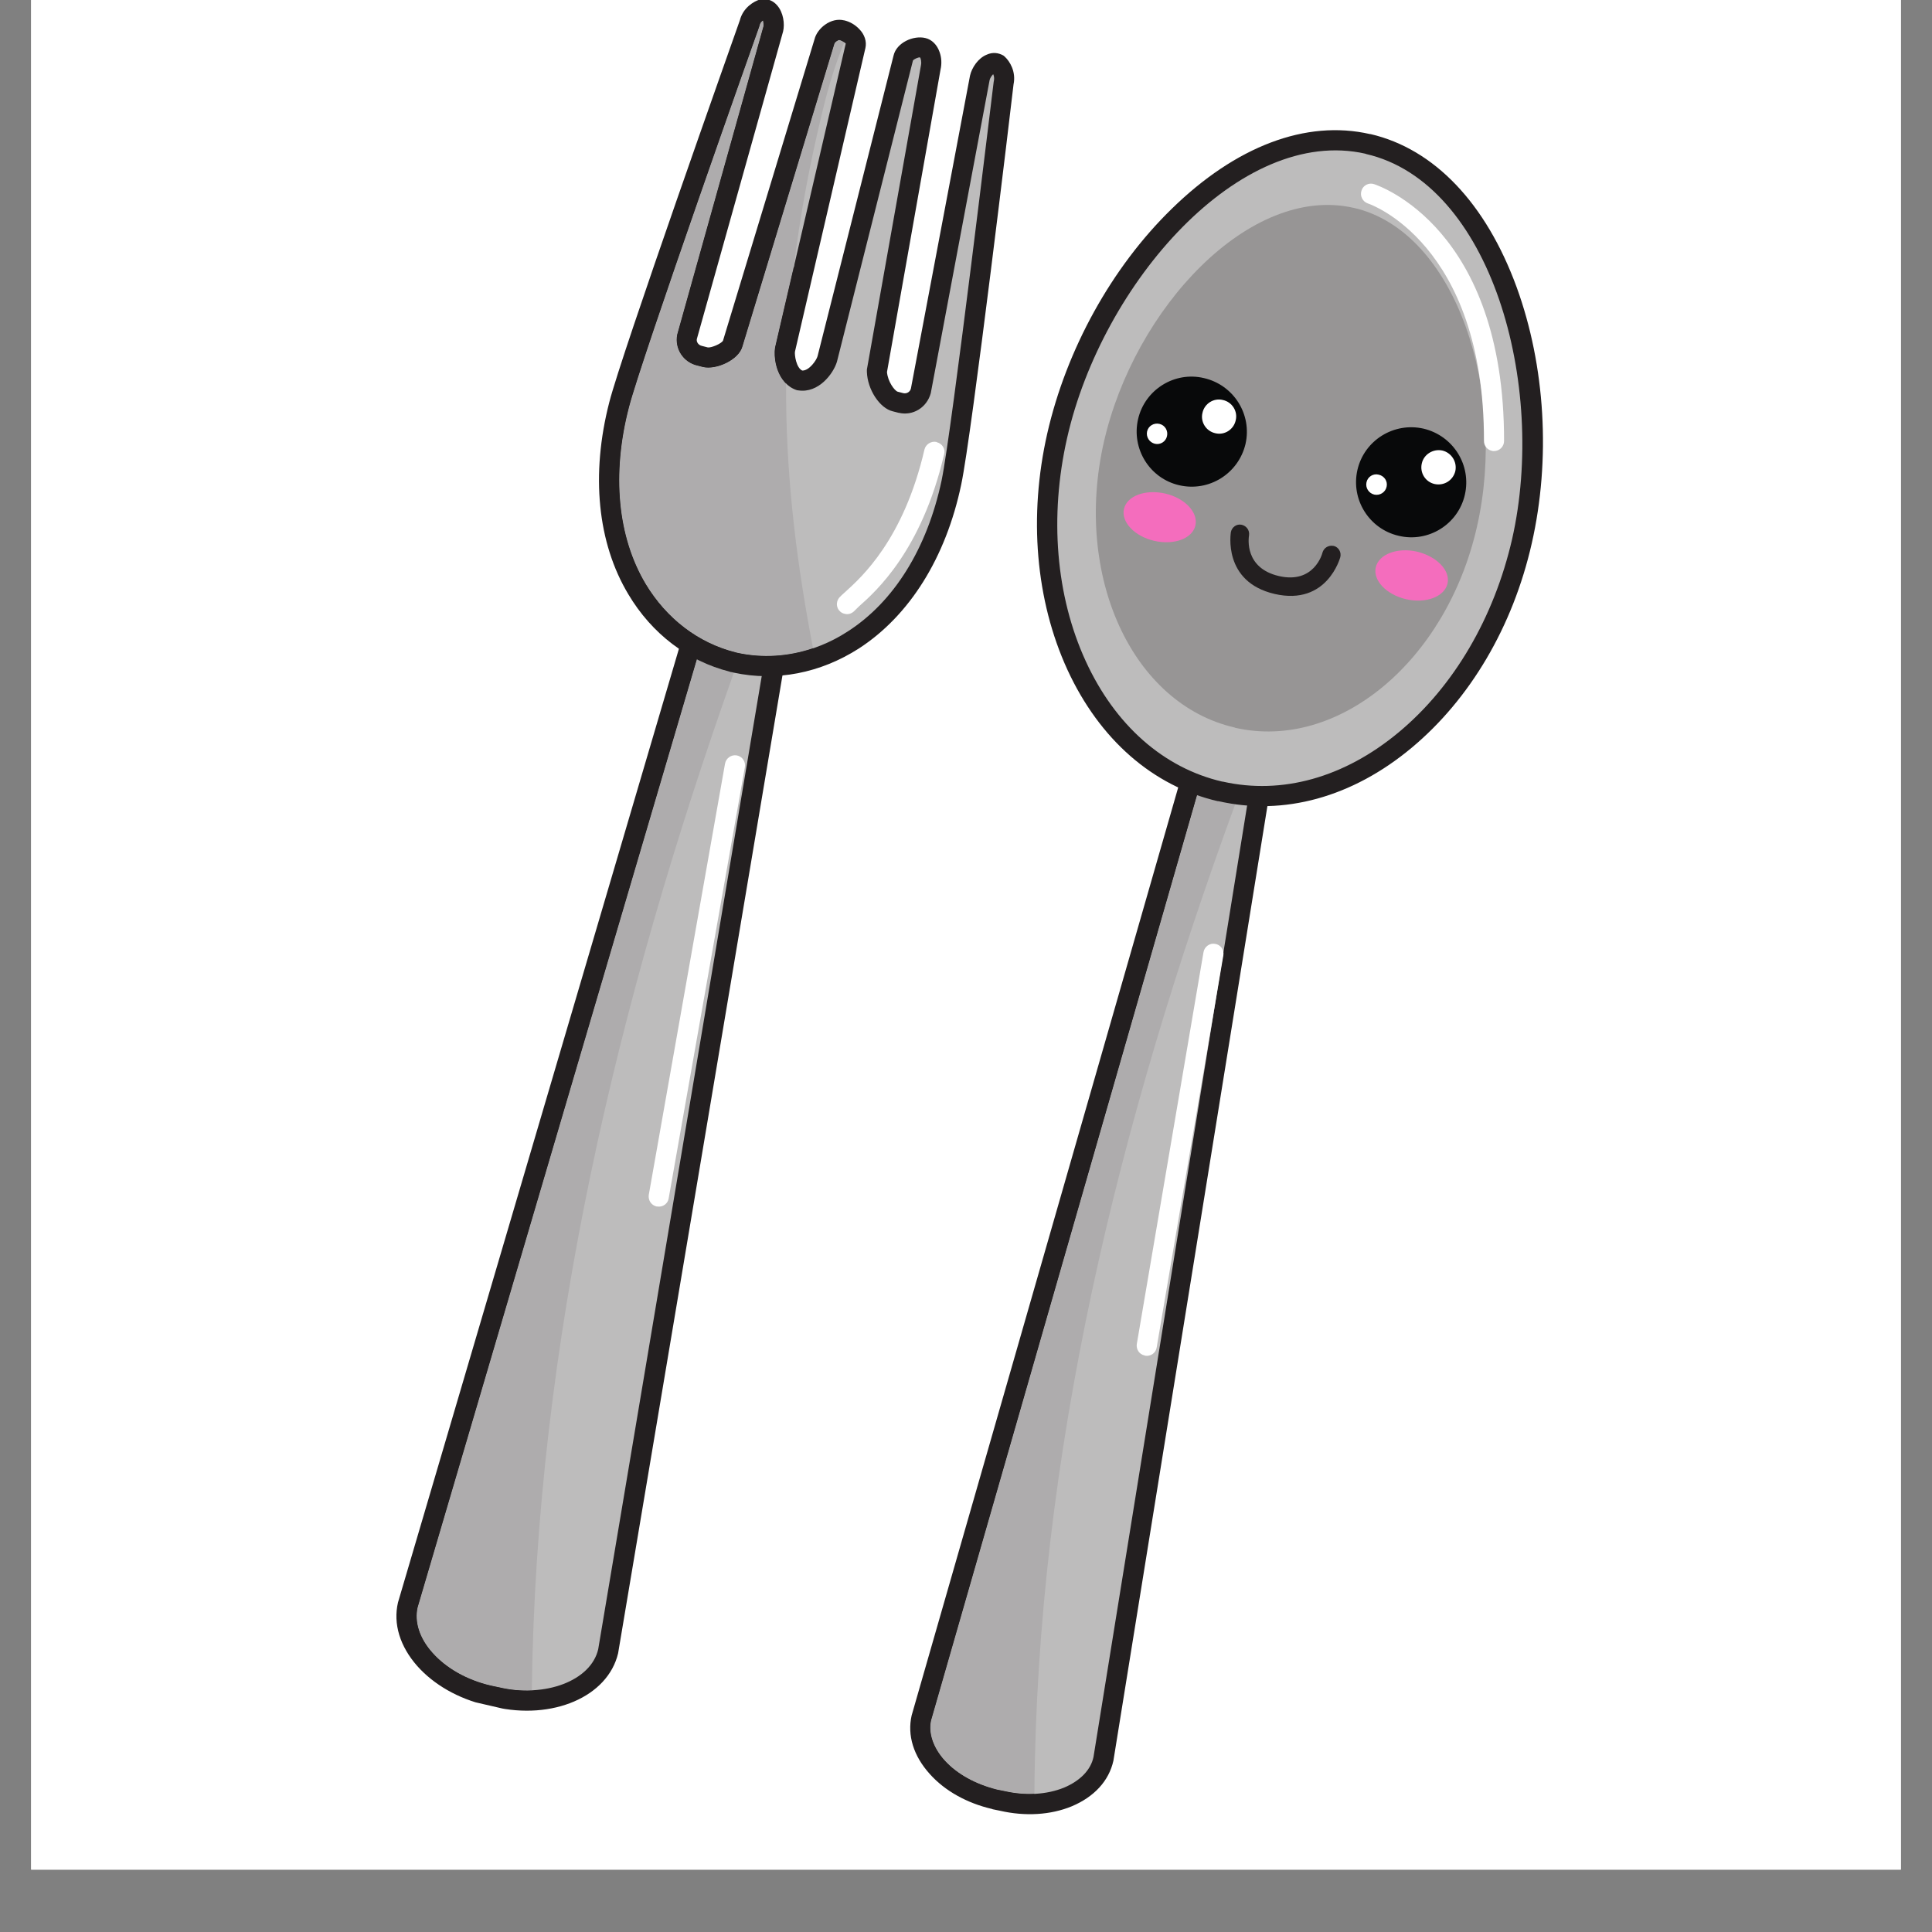 <svg xmlns="http://www.w3.org/2000/svg" xmlns:xlink="http://www.w3.org/1999/xlink" width="40" zoomAndPan="magnify" viewBox="0 0 30 30" height="40" preserveAspectRatio="xMidYMid meet" version="1.0"><rect x="0" y="0" width="30" height="30" fill="#808080" stroke="none"/><defs><clipPath id="643300735c"><path d="M 0.484 0 L 29.516 0 L 29.516 29.031 L 0.484 29.031 Z M 0.484 0 " clip-rule="nonzero"/></clipPath><clipPath id="6bce12ddf1"><path d="M 14 11 L 20 11 L 20 29 L 14 29 Z M 14 11 " clip-rule="nonzero"/></clipPath><clipPath id="a79f891935"><path d="M 10.926 -0.312 L 25.07 2.957 L 19.023 29.121 L 4.879 25.855 Z M 10.926 -0.312 " clip-rule="nonzero"/></clipPath><clipPath id="dfde7a0684"><path d="M 10.926 -0.312 L 25.07 2.957 L 19.023 29.121 L 4.879 25.855 Z M 10.926 -0.312 " clip-rule="nonzero"/></clipPath><clipPath id="0075579d73"><path d="M 10.926 -0.312 L 25.07 2.957 L 19.023 29.121 L 4.879 25.855 Z M 10.926 -0.312 " clip-rule="nonzero"/></clipPath><clipPath id="efcf6682ac"><path d="M 14 12 L 20 12 L 20 28 L 14 28 Z M 14 12 " clip-rule="nonzero"/></clipPath><clipPath id="722a9f3036"><path d="M 10.926 -0.312 L 25.07 2.957 L 19.023 29.121 L 4.879 25.855 Z M 10.926 -0.312 " clip-rule="nonzero"/></clipPath><clipPath id="f56b0933a1"><path d="M 10.926 -0.312 L 25.07 2.957 L 19.023 29.121 L 4.879 25.855 Z M 10.926 -0.312 " clip-rule="nonzero"/></clipPath><clipPath id="77db079951"><path d="M 10.926 -0.312 L 25.07 2.957 L 19.023 29.121 L 4.879 25.855 Z M 10.926 -0.312 " clip-rule="nonzero"/></clipPath><clipPath id="66aed9d467"><path d="M 14 12 L 19 12 L 19 29 L 14 29 Z M 14 12 " clip-rule="nonzero"/></clipPath><clipPath id="656ab919b5"><path d="M 10.926 -0.312 L 25.07 2.957 L 19.023 29.121 L 4.879 25.855 Z M 10.926 -0.312 " clip-rule="nonzero"/></clipPath><clipPath id="23e3b5894e"><path d="M 10.926 -0.312 L 25.07 2.957 L 19.023 29.121 L 4.879 25.855 Z M 10.926 -0.312 " clip-rule="nonzero"/></clipPath><clipPath id="6046c35b93"><path d="M 10.926 -0.312 L 25.07 2.957 L 19.023 29.121 L 4.879 25.855 Z M 10.926 -0.312 " clip-rule="nonzero"/></clipPath><clipPath id="9c462d3d81"><path d="M 17 14 L 19 14 L 19 22 L 17 22 Z M 17 14 " clip-rule="nonzero"/></clipPath><clipPath id="aa77809222"><path d="M 10.926 -0.312 L 25.07 2.957 L 19.023 29.121 L 4.879 25.855 Z M 10.926 -0.312 " clip-rule="nonzero"/></clipPath><clipPath id="cc6f6bad25"><path d="M 10.926 -0.312 L 25.07 2.957 L 19.023 29.121 L 4.879 25.855 Z M 10.926 -0.312 " clip-rule="nonzero"/></clipPath><clipPath id="88e4b1a4ac"><path d="M 10.926 -0.312 L 25.07 2.957 L 19.023 29.121 L 4.879 25.855 Z M 10.926 -0.312 " clip-rule="nonzero"/></clipPath><clipPath id="7e7986e57b"><path d="M 16 2 L 24 2 L 24 13 L 16 13 Z M 16 2 " clip-rule="nonzero"/></clipPath><clipPath id="fc1a38f15d"><path d="M 10.926 -0.312 L 25.07 2.957 L 19.023 29.121 L 4.879 25.855 Z M 10.926 -0.312 " clip-rule="nonzero"/></clipPath><clipPath id="2b53d1e0bf"><path d="M 10.926 -0.312 L 25.07 2.957 L 19.023 29.121 L 4.879 25.855 Z M 10.926 -0.312 " clip-rule="nonzero"/></clipPath><clipPath id="73b842d391"><path d="M 10.926 -0.312 L 25.07 2.957 L 19.023 29.121 L 4.879 25.855 Z M 10.926 -0.312 " clip-rule="nonzero"/></clipPath><clipPath id="ec9665375c"><path d="M 17 3 L 24 3 L 24 12 L 17 12 Z M 17 3 " clip-rule="nonzero"/></clipPath><clipPath id="0d28436a57"><path d="M 10.926 -0.312 L 25.07 2.957 L 19.023 29.121 L 4.879 25.855 Z M 10.926 -0.312 " clip-rule="nonzero"/></clipPath><clipPath id="211939e643"><path d="M 10.926 -0.312 L 25.07 2.957 L 19.023 29.121 L 4.879 25.855 Z M 10.926 -0.312 " clip-rule="nonzero"/></clipPath><clipPath id="748b5160bb"><path d="M 10.926 -0.312 L 25.07 2.957 L 19.023 29.121 L 4.879 25.855 Z M 10.926 -0.312 " clip-rule="nonzero"/></clipPath><clipPath id="48b318160c"><path d="M 21 2 L 24 2 L 24 8 L 21 8 Z M 21 2 " clip-rule="nonzero"/></clipPath><clipPath id="142c74ae7e"><path d="M 10.926 -0.312 L 25.07 2.957 L 19.023 29.121 L 4.879 25.855 Z M 10.926 -0.312 " clip-rule="nonzero"/></clipPath><clipPath id="9bc16ef655"><path d="M 10.926 -0.312 L 25.07 2.957 L 19.023 29.121 L 4.879 25.855 Z M 10.926 -0.312 " clip-rule="nonzero"/></clipPath><clipPath id="97f6b8ae74"><path d="M 10.926 -0.312 L 25.07 2.957 L 19.023 29.121 L 4.879 25.855 Z M 10.926 -0.312 " clip-rule="nonzero"/></clipPath><clipPath id="5071c1effb"><path d="M 6 8 L 13 8 L 13 27 L 6 27 Z M 6 8 " clip-rule="nonzero"/></clipPath><clipPath id="99e1fd1c55"><path d="M 10.926 -0.312 L 25.07 2.957 L 19.023 29.121 L 4.879 25.855 Z M 10.926 -0.312 " clip-rule="nonzero"/></clipPath><clipPath id="ad1ffb0924"><path d="M 10.926 -0.312 L 25.07 2.957 L 19.023 29.121 L 4.879 25.855 Z M 10.926 -0.312 " clip-rule="nonzero"/></clipPath><clipPath id="b65efa43ee"><path d="M 10.926 -0.312 L 25.07 2.957 L 19.023 29.121 L 4.879 25.855 Z M 10.926 -0.312 " clip-rule="nonzero"/></clipPath><clipPath id="983137fc7d"><path d="M 6 10 L 12 10 L 12 27 L 6 27 Z M 6 10 " clip-rule="nonzero"/></clipPath><clipPath id="d5dd8c7b63"><path d="M 10.926 -0.312 L 25.07 2.957 L 19.023 29.121 L 4.879 25.855 Z M 10.926 -0.312 " clip-rule="nonzero"/></clipPath><clipPath id="77462f3c48"><path d="M 10.926 -0.312 L 25.07 2.957 L 19.023 29.121 L 4.879 25.855 Z M 10.926 -0.312 " clip-rule="nonzero"/></clipPath><clipPath id="ec22427987"><path d="M 10.926 -0.312 L 25.07 2.957 L 19.023 29.121 L 4.879 25.855 Z M 10.926 -0.312 " clip-rule="nonzero"/></clipPath><clipPath id="376826ec7b"><path d="M 6 10 L 11 10 L 11 27 L 6 27 Z M 6 10 " clip-rule="nonzero"/></clipPath><clipPath id="37b127aff8"><path d="M 10.926 -0.312 L 25.07 2.957 L 19.023 29.121 L 4.879 25.855 Z M 10.926 -0.312 " clip-rule="nonzero"/></clipPath><clipPath id="624bf75bb7"><path d="M 10.926 -0.312 L 25.07 2.957 L 19.023 29.121 L 4.879 25.855 Z M 10.926 -0.312 " clip-rule="nonzero"/></clipPath><clipPath id="81df86bbf5"><path d="M 10.926 -0.312 L 25.07 2.957 L 19.023 29.121 L 4.879 25.855 Z M 10.926 -0.312 " clip-rule="nonzero"/></clipPath><clipPath id="cec4c17784"><path d="M 9 0 L 16 0 L 16 11 L 9 11 Z M 9 0 " clip-rule="nonzero"/></clipPath><clipPath id="0625c6eced"><path d="M 10.926 -0.312 L 25.07 2.957 L 19.023 29.121 L 4.879 25.855 Z M 10.926 -0.312 " clip-rule="nonzero"/></clipPath><clipPath id="fd692c1471"><path d="M 10.926 -0.312 L 25.07 2.957 L 19.023 29.121 L 4.879 25.855 Z M 10.926 -0.312 " clip-rule="nonzero"/></clipPath><clipPath id="d724448f0c"><path d="M 10.926 -0.312 L 25.07 2.957 L 19.023 29.121 L 4.879 25.855 Z M 10.926 -0.312 " clip-rule="nonzero"/></clipPath><clipPath id="237298f82f"><path d="M 9 0 L 14 0 L 14 11 L 9 11 Z M 9 0 " clip-rule="nonzero"/></clipPath><clipPath id="dfd53fa920"><path d="M 10.926 -0.312 L 25.07 2.957 L 19.023 29.121 L 4.879 25.855 Z M 10.926 -0.312 " clip-rule="nonzero"/></clipPath><clipPath id="b04c7f885c"><path d="M 10.926 -0.312 L 25.07 2.957 L 19.023 29.121 L 4.879 25.855 Z M 10.926 -0.312 " clip-rule="nonzero"/></clipPath><clipPath id="7a3c4362f0"><path d="M 10.926 -0.312 L 25.07 2.957 L 19.023 29.121 L 4.879 25.855 Z M 10.926 -0.312 " clip-rule="nonzero"/></clipPath><clipPath id="4375833b49"><path d="M 12 6 L 15 6 L 15 10 L 12 10 Z M 12 6 " clip-rule="nonzero"/></clipPath><clipPath id="7fe9fdf495"><path d="M 10.926 -0.312 L 25.07 2.957 L 19.023 29.121 L 4.879 25.855 Z M 10.926 -0.312 " clip-rule="nonzero"/></clipPath><clipPath id="29a8e9fa74"><path d="M 10.926 -0.312 L 25.07 2.957 L 19.023 29.121 L 4.879 25.855 Z M 10.926 -0.312 " clip-rule="nonzero"/></clipPath><clipPath id="1e3a87b86e"><path d="M 10.926 -0.312 L 25.07 2.957 L 19.023 29.121 L 4.879 25.855 Z M 10.926 -0.312 " clip-rule="nonzero"/></clipPath><clipPath id="2584ca53ad"><path d="M 10 11 L 12 11 L 12 19 L 10 19 Z M 10 11 " clip-rule="nonzero"/></clipPath><clipPath id="50f13d1a63"><path d="M 10.926 -0.312 L 25.07 2.957 L 19.023 29.121 L 4.879 25.855 Z M 10.926 -0.312 " clip-rule="nonzero"/></clipPath><clipPath id="f22e0c2ec7"><path d="M 10.926 -0.312 L 25.07 2.957 L 19.023 29.121 L 4.879 25.855 Z M 10.926 -0.312 " clip-rule="nonzero"/></clipPath><clipPath id="51b0a97c03"><path d="M 10.926 -0.312 L 25.07 2.957 L 19.023 29.121 L 4.879 25.855 Z M 10.926 -0.312 " clip-rule="nonzero"/></clipPath><clipPath id="18fe1d6cbb"><path d="M 17 5 L 20 5 L 20 8 L 17 8 Z M 17 5 " clip-rule="nonzero"/></clipPath><clipPath id="d8392ea135"><path d="M 10.926 -0.312 L 25.07 2.957 L 19.023 29.121 L 4.879 25.855 Z M 10.926 -0.312 " clip-rule="nonzero"/></clipPath><clipPath id="7315973ddf"><path d="M 10.926 -0.312 L 25.07 2.957 L 19.023 29.121 L 4.879 25.855 Z M 10.926 -0.312 " clip-rule="nonzero"/></clipPath><clipPath id="b439633177"><path d="M 10.926 -0.312 L 25.07 2.957 L 19.023 29.121 L 4.879 25.855 Z M 10.926 -0.312 " clip-rule="nonzero"/></clipPath><clipPath id="2ff8644010"><path d="M 18 6 L 20 6 L 20 7 L 18 7 Z M 18 6 " clip-rule="nonzero"/></clipPath><clipPath id="57391ac8a5"><path d="M 10.926 -0.312 L 25.07 2.957 L 19.023 29.121 L 4.879 25.855 Z M 10.926 -0.312 " clip-rule="nonzero"/></clipPath><clipPath id="f72bd6f0d3"><path d="M 10.926 -0.312 L 25.07 2.957 L 19.023 29.121 L 4.879 25.855 Z M 10.926 -0.312 " clip-rule="nonzero"/></clipPath><clipPath id="cbeebfa01b"><path d="M 10.926 -0.312 L 25.07 2.957 L 19.023 29.121 L 4.879 25.855 Z M 10.926 -0.312 " clip-rule="nonzero"/></clipPath><clipPath id="1dd448c985"><path d="M 17 6 L 19 6 L 19 7 L 17 7 Z M 17 6 " clip-rule="nonzero"/></clipPath><clipPath id="be3c59b433"><path d="M 10.926 -0.312 L 25.07 2.957 L 19.023 29.121 L 4.879 25.855 Z M 10.926 -0.312 " clip-rule="nonzero"/></clipPath><clipPath id="0454d888a5"><path d="M 10.926 -0.312 L 25.07 2.957 L 19.023 29.121 L 4.879 25.855 Z M 10.926 -0.312 " clip-rule="nonzero"/></clipPath><clipPath id="92b29f146e"><path d="M 10.926 -0.312 L 25.07 2.957 L 19.023 29.121 L 4.879 25.855 Z M 10.926 -0.312 " clip-rule="nonzero"/></clipPath><clipPath id="a84ef433db"><path d="M 21 6 L 23 6 L 23 9 L 21 9 Z M 21 6 " clip-rule="nonzero"/></clipPath><clipPath id="514dffebdd"><path d="M 10.926 -0.312 L 25.07 2.957 L 19.023 29.121 L 4.879 25.855 Z M 10.926 -0.312 " clip-rule="nonzero"/></clipPath><clipPath id="8086eada2f"><path d="M 10.926 -0.312 L 25.07 2.957 L 19.023 29.121 L 4.879 25.855 Z M 10.926 -0.312 " clip-rule="nonzero"/></clipPath><clipPath id="8310570a35"><path d="M 10.926 -0.312 L 25.07 2.957 L 19.023 29.121 L 4.879 25.855 Z M 10.926 -0.312 " clip-rule="nonzero"/></clipPath><clipPath id="782a4d4304"><path d="M 22 6 L 23 6 L 23 8 L 22 8 Z M 22 6 " clip-rule="nonzero"/></clipPath><clipPath id="9ba3e3f66b"><path d="M 10.926 -0.312 L 25.07 2.957 L 19.023 29.121 L 4.879 25.855 Z M 10.926 -0.312 " clip-rule="nonzero"/></clipPath><clipPath id="8e67a1fe75"><path d="M 10.926 -0.312 L 25.07 2.957 L 19.023 29.121 L 4.879 25.855 Z M 10.926 -0.312 " clip-rule="nonzero"/></clipPath><clipPath id="8c9758b9f9"><path d="M 10.926 -0.312 L 25.07 2.957 L 19.023 29.121 L 4.879 25.855 Z M 10.926 -0.312 " clip-rule="nonzero"/></clipPath><clipPath id="d26364f349"><path d="M 21 7 L 22 7 L 22 8 L 21 8 Z M 21 7 " clip-rule="nonzero"/></clipPath><clipPath id="1b06fff597"><path d="M 10.926 -0.312 L 25.07 2.957 L 19.023 29.121 L 4.879 25.855 Z M 10.926 -0.312 " clip-rule="nonzero"/></clipPath><clipPath id="6ca993c903"><path d="M 10.926 -0.312 L 25.07 2.957 L 19.023 29.121 L 4.879 25.855 Z M 10.926 -0.312 " clip-rule="nonzero"/></clipPath><clipPath id="f73bb4035d"><path d="M 10.926 -0.312 L 25.07 2.957 L 19.023 29.121 L 4.879 25.855 Z M 10.926 -0.312 " clip-rule="nonzero"/></clipPath><clipPath id="46c255b679"><path d="M 21 8 L 23 8 L 23 10 L 21 10 Z M 21 8 " clip-rule="nonzero"/></clipPath><clipPath id="657d7f0a35"><path d="M 10.926 -0.312 L 25.07 2.957 L 19.023 29.121 L 4.879 25.855 Z M 10.926 -0.312 " clip-rule="nonzero"/></clipPath><clipPath id="567fa72943"><path d="M 10.926 -0.312 L 25.07 2.957 L 19.023 29.121 L 4.879 25.855 Z M 10.926 -0.312 " clip-rule="nonzero"/></clipPath><clipPath id="68cd2fe93d"><path d="M 10.926 -0.312 L 25.07 2.957 L 19.023 29.121 L 4.879 25.855 Z M 10.926 -0.312 " clip-rule="nonzero"/></clipPath><clipPath id="b4671e81fb"><path d="M 17 7 L 19 7 L 19 9 L 17 9 Z M 17 7 " clip-rule="nonzero"/></clipPath><clipPath id="5c67adeb09"><path d="M 10.926 -0.312 L 25.07 2.957 L 19.023 29.121 L 4.879 25.855 Z M 10.926 -0.312 " clip-rule="nonzero"/></clipPath><clipPath id="c858cea808"><path d="M 10.926 -0.312 L 25.07 2.957 L 19.023 29.121 L 4.879 25.855 Z M 10.926 -0.312 " clip-rule="nonzero"/></clipPath><clipPath id="3cdf2301fa"><path d="M 10.926 -0.312 L 25.07 2.957 L 19.023 29.121 L 4.879 25.855 Z M 10.926 -0.312 " clip-rule="nonzero"/></clipPath><clipPath id="f3ef4fe403"><path d="M 19 8 L 21 8 L 21 10 L 19 10 Z M 19 8 " clip-rule="nonzero"/></clipPath><clipPath id="a2f9a933d2"><path d="M 10.926 -0.312 L 25.07 2.957 L 19.023 29.121 L 4.879 25.855 Z M 10.926 -0.312 " clip-rule="nonzero"/></clipPath><clipPath id="6c46d4db3c"><path d="M 10.926 -0.312 L 25.07 2.957 L 19.023 29.121 L 4.879 25.855 Z M 10.926 -0.312 " clip-rule="nonzero"/></clipPath><clipPath id="ab0966c3fc"><path d="M 10.926 -0.312 L 25.07 2.957 L 19.023 29.121 L 4.879 25.855 Z M 10.926 -0.312 " clip-rule="nonzero"/></clipPath></defs><g clip-path="url(#643300735c)"><path fill="#ffffff" d="M 0.484 0 L 29.516 0 L 29.516 29.031 L 0.484 29.031 Z M 0.484 0 " fill-opacity="1" fill-rule="nonzero"/><path fill="#ffffff" d="M 0.484 0 L 29.516 0 L 29.516 29.031 L 0.484 29.031 Z M 0.484 0 " fill-opacity="1" fill-rule="nonzero"/></g><g clip-path="url(#6bce12ddf1)"><g clip-path="url(#a79f891935)"><g clip-path="url(#dfde7a0684)"><g clip-path="url(#0075579d73)"><path fill="#bdbcbc" d="M 18.656 11.543 L 14.309 26.672 C 14.188 27.199 14.699 27.77 15.445 27.941 L 15.559 27.965 C 16.305 28.137 17.016 27.844 17.137 27.316 L 19.641 11.77 L 18.656 11.543 " fill-opacity="1" fill-rule="nonzero"/><path fill="#231f20" d="M 18.766 11.73 L 14.457 26.715 C 14.414 26.91 14.488 27.137 14.668 27.336 C 14.863 27.551 15.152 27.707 15.48 27.789 L 15.594 27.812 C 15.926 27.887 16.254 27.867 16.523 27.758 C 16.773 27.652 16.938 27.484 16.98 27.281 L 19.465 11.891 L 18.766 11.73 M 15.406 28.09 C 15.016 28 14.672 27.809 14.438 27.547 C 14.184 27.266 14.086 26.945 14.156 26.637 L 18.504 11.5 C 18.527 11.422 18.609 11.375 18.691 11.391 L 19.676 11.617 C 19.758 11.637 19.809 11.711 19.797 11.793 L 17.289 27.34 C 17.219 27.656 16.988 27.902 16.645 28.047 C 16.316 28.184 15.918 28.207 15.527 28.117 L 15.414 28.094 L 15.406 28.09 " fill-opacity="1" fill-rule="nonzero"/></g></g></g></g><g clip-path="url(#efcf6682ac)"><g clip-path="url(#722a9f3036)"><g clip-path="url(#f56b0933a1)"><g clip-path="url(#77db079951)"><path fill="#aeacad" d="M 15.48 27.789 C 15.152 27.707 14.863 27.551 14.668 27.336 C 14.488 27.137 14.414 26.91 14.457 26.715 L 18.586 12.348 C 18.691 12.383 18.801 12.414 18.91 12.441 L 18.922 12.441 C 19.008 12.461 19.094 12.477 19.18 12.488 C 17.367 17.438 16.098 22.602 16.062 27.855 C 15.91 27.863 15.754 27.848 15.594 27.812 L 15.48 27.789 " fill-opacity="1" fill-rule="nonzero"/></g></g></g></g><g clip-path="url(#66aed9d467)"><g clip-path="url(#656ab919b5)"><g clip-path="url(#23e3b5894e)"><g clip-path="url(#6046c35b93)"><path fill="#231f20" d="M 15.441 27.938 C 14.695 27.766 14.188 27.199 14.309 26.672 L 18.441 12.293 C 18.488 12.312 18.539 12.328 18.586 12.348 L 14.457 26.715 C 14.414 26.91 14.488 27.137 14.668 27.336 C 14.863 27.551 15.152 27.707 15.48 27.789 L 15.594 27.812 C 15.754 27.848 15.91 27.863 16.062 27.855 C 16.062 27.906 16.062 27.961 16.062 28.012 C 15.902 28.02 15.73 28.004 15.559 27.965 L 15.445 27.941 C 15.445 27.941 15.441 27.941 15.441 27.938 " fill-opacity="1" fill-rule="nonzero"/></g></g></g></g><g clip-path="url(#9c462d3d81)"><g clip-path="url(#aa77809222)"><g clip-path="url(#cc6f6bad25)"><g clip-path="url(#88e4b1a4ac)"><path fill="#ffffff" d="M 17.773 21.047 C 17.691 21.031 17.641 20.953 17.652 20.871 L 18.688 14.785 C 18.703 14.699 18.785 14.641 18.867 14.656 C 18.953 14.668 19.012 14.75 18.996 14.836 L 17.961 20.922 C 17.949 21.008 17.867 21.066 17.781 21.051 L 17.773 21.047 " fill-opacity="1" fill-rule="nonzero"/></g></g></g></g><g clip-path="url(#7e7986e57b)"><g clip-path="url(#fc1a38f15d)"><g clip-path="url(#2b53d1e0bf)"><g clip-path="url(#73b842d391)"><path fill="#bdbcbc" d="M 23.633 8.406 C 23.043 11.004 20.949 12.742 18.957 12.289 C 16.965 11.836 15.828 9.363 16.418 6.766 C 17.008 4.168 19.246 1.781 21.238 2.234 C 23.23 2.688 24.223 5.805 23.633 8.406 " fill-opacity="1" fill-rule="nonzero"/><path fill="#231f20" d="M 21.211 2.391 L 21.203 2.387 C 19.258 1.945 17.113 4.398 16.57 6.801 C 16.293 8.023 16.395 9.254 16.859 10.266 C 17.316 11.262 18.07 11.926 18.98 12.137 L 18.988 12.137 C 19.906 12.344 20.875 12.074 21.719 11.371 C 22.574 10.66 23.199 9.594 23.48 8.371 C 24.023 5.969 23.152 2.836 21.211 2.391 M 18.91 12.441 C 17.902 12.207 17.074 11.484 16.574 10.398 C 16.082 9.324 15.969 8.02 16.262 6.73 C 16.559 5.426 17.262 4.152 18.191 3.246 C 19.188 2.27 20.281 1.855 21.273 2.082 L 21.281 2.082 C 22.27 2.312 23.074 3.156 23.551 4.461 C 23.996 5.684 24.082 7.133 23.785 8.438 C 23.492 9.73 22.828 10.855 21.918 11.613 C 21 12.379 19.934 12.672 18.922 12.441 L 18.91 12.441 " fill-opacity="1" fill-rule="nonzero"/></g></g></g></g><g clip-path="url(#ec9665375c)"><g clip-path="url(#0d28436a57)"><g clip-path="url(#211939e643)"><g clip-path="url(#748b5160bb)"><path fill="#979595" d="M 19.172 11.297 C 17.578 10.93 16.668 8.945 17.141 6.863 C 17.617 4.777 19.414 2.863 21.016 3.227 C 21.016 3.227 21.02 3.227 21.02 3.227 C 22.617 3.594 23.41 6.094 22.934 8.18 C 22.461 10.266 20.781 11.664 19.18 11.301 C 19.176 11.301 19.176 11.297 19.172 11.297 " fill-opacity="1" fill-rule="nonzero"/></g></g></g></g><g clip-path="url(#48b318160c)"><g clip-path="url(#142c74ae7e)"><g clip-path="url(#9bc16ef655)"><g clip-path="url(#97f6b8ae74)"><path fill="#ffffff" d="M 23.164 7 C 23.094 6.984 23.043 6.922 23.043 6.848 C 23.047 3.77 21.258 3.164 21.242 3.16 C 21.16 3.133 21.113 3.043 21.141 2.961 C 21.164 2.879 21.254 2.832 21.336 2.859 C 21.418 2.887 23.359 3.543 23.355 6.848 C 23.355 6.934 23.285 7.004 23.199 7.004 C 23.188 7.004 23.176 7.004 23.164 7 " fill-opacity="1" fill-rule="nonzero"/></g></g></g></g><g clip-path="url(#5071c1effb)"><g clip-path="url(#99e1fd1c55)"><g clip-path="url(#ad1ffb0924)"><g clip-path="url(#b65efa43ee)"><path fill="#bdbcbc" d="M 11.23 8.289 L 6.332 24.918 C 6.195 25.5 6.758 26.133 7.578 26.324 L 7.703 26.352 C 8.523 26.543 9.305 26.227 9.441 25.645 L 12.316 8.543 L 11.23 8.289 " fill-opacity="1" fill-rule="nonzero"/><path fill="#231f20" d="M 11.34 8.473 L 6.484 24.961 C 6.434 25.184 6.512 25.438 6.715 25.664 C 6.93 25.906 7.25 26.086 7.613 26.172 L 7.738 26.199 L 7.742 26.199 C 8.469 26.367 9.176 26.098 9.289 25.609 L 12.137 8.66 L 11.34 8.473 M 7.672 26.504 L 7.668 26.504 L 7.543 26.477 C 7.113 26.375 6.738 26.16 6.48 25.871 C 6.211 25.566 6.102 25.215 6.18 24.883 L 11.082 8.242 C 11.105 8.164 11.188 8.117 11.266 8.137 L 12.352 8.391 C 12.434 8.406 12.484 8.484 12.473 8.566 L 9.598 25.672 C 9.438 26.348 8.578 26.715 7.672 26.504 " fill-opacity="1" fill-rule="nonzero"/></g></g></g></g><g clip-path="url(#983137fc7d)"><g clip-path="url(#d5dd8c7b63)"><g clip-path="url(#77462f3c48)"><g clip-path="url(#ec22427987)"><path fill="#aeacad" d="M 7.742 26.199 L 7.738 26.199 L 7.613 26.172 C 7.25 26.086 6.93 25.906 6.715 25.664 C 6.512 25.438 6.434 25.184 6.484 24.961 L 10.82 10.238 C 10.984 10.32 11.156 10.387 11.332 10.43 L 11.34 10.434 L 11.367 10.438 C 11.371 10.438 11.375 10.441 11.375 10.441 C 11.391 10.445 11.391 10.441 11.395 10.445 C 9.582 15.547 8.324 20.852 8.258 26.25 C 8.094 26.258 7.918 26.242 7.742 26.199 " fill-opacity="1" fill-rule="nonzero"/></g></g></g></g><g clip-path="url(#376826ec7b)"><g clip-path="url(#37b127aff8)"><g clip-path="url(#624bf75bb7)"><g clip-path="url(#81df86bbf5)"><path fill="#231f20" d="M 7.707 26.352 C 7.707 26.352 7.703 26.352 7.703 26.352 L 7.578 26.324 C 6.758 26.133 6.195 25.5 6.332 24.918 L 10.68 10.16 C 10.727 10.188 10.773 10.215 10.82 10.238 L 6.484 24.961 C 6.434 25.184 6.512 25.438 6.715 25.664 C 6.93 25.906 7.25 26.086 7.613 26.172 L 7.738 26.199 L 7.742 26.199 C 7.918 26.242 8.094 26.258 8.258 26.25 C 8.258 26.301 8.258 26.352 8.258 26.406 C 8.082 26.414 7.895 26.398 7.707 26.352 " fill-opacity="1" fill-rule="nonzero"/></g></g></g></g><g clip-path="url(#cec4c17784)"><g clip-path="url(#0625c6eced)"><g clip-path="url(#fd692c1471)"><g clip-path="url(#d724448f0c)"><path fill="#bdbcbc" d="M 14.773 7.492 C 14.938 6.711 15.586 1.285 15.586 1.285 C 15.625 1.113 15.5 0.996 15.5 0.996 C 15.375 0.922 15.242 1.098 15.215 1.203 L 14.297 6.074 C 14.262 6.207 14.125 6.289 13.988 6.258 L 13.898 6.234 C 13.777 6.207 13.625 5.98 13.617 5.766 L 14.453 1.039 C 14.48 0.93 14.441 0.77 14.332 0.742 C 14.223 0.719 14.051 0.793 14.027 0.902 L 12.844 5.578 C 12.816 5.676 12.645 5.941 12.422 5.906 C 12.207 5.84 12.172 5.527 12.191 5.422 L 13.285 0.711 C 13.309 0.598 13.184 0.492 13.074 0.469 C 12.961 0.441 12.824 0.543 12.801 0.652 L 11.375 5.34 C 11.34 5.457 11.078 5.574 10.953 5.547 L 10.863 5.523 C 10.727 5.492 10.641 5.359 10.668 5.227 L 12.008 0.453 C 12.031 0.348 11.992 0.129 11.844 0.141 C 11.844 0.141 11.68 0.191 11.641 0.363 C 11.641 0.363 9.812 5.512 9.613 6.285 C 9.066 8.41 10.031 9.945 11.379 10.281 L 11.391 10.281 L 11.398 10.285 L 11.406 10.285 L 11.418 10.289 C 12.773 10.59 14.32 9.641 14.773 7.492 " fill-opacity="1" fill-rule="nonzero"/><path fill="#231f20" d="M 11.434 10.133 L 11.449 10.137 C 12.027 10.262 12.637 10.148 13.164 9.805 C 13.883 9.344 14.398 8.512 14.621 7.461 C 14.781 6.695 15.422 1.32 15.43 1.27 L 15.434 1.25 C 15.441 1.211 15.434 1.176 15.422 1.152 C 15.398 1.176 15.375 1.211 15.367 1.242 L 14.453 6.105 C 14.391 6.332 14.172 6.461 13.957 6.41 L 13.953 6.41 L 13.863 6.387 C 13.66 6.34 13.469 6.047 13.461 5.773 C 13.461 5.762 13.461 5.75 13.461 5.738 L 14.301 1.012 C 14.312 0.957 14.297 0.902 14.285 0.891 C 14.262 0.887 14.188 0.918 14.176 0.941 L 12.996 5.617 C 12.941 5.801 12.711 6.109 12.398 6.062 C 12.391 6.062 12.383 6.059 12.375 6.059 C 12.074 5.961 12.008 5.582 12.035 5.398 L 13.133 0.676 C 13.125 0.668 13.082 0.633 13.035 0.621 C 13.016 0.617 12.957 0.656 12.953 0.688 L 11.527 5.383 C 11.469 5.59 11.121 5.746 10.918 5.699 L 10.828 5.676 C 10.609 5.625 10.473 5.414 10.516 5.195 L 11.855 0.41 C 11.859 0.387 11.855 0.344 11.848 0.316 C 11.824 0.332 11.801 0.359 11.793 0.398 L 11.789 0.414 C 11.77 0.465 9.961 5.566 9.766 6.324 C 9.496 7.363 9.59 8.34 10.027 9.07 C 10.352 9.609 10.844 9.984 11.418 10.129 L 11.43 10.133 L 11.434 10.133 M 11.367 10.438 L 11.34 10.434 L 11.332 10.43 C 10.68 10.266 10.121 9.84 9.758 9.23 C 9.277 8.43 9.172 7.367 9.461 6.246 C 9.656 5.48 11.383 0.617 11.488 0.316 C 11.539 0.117 11.707 0.02 11.801 -0.008 C 11.809 -0.012 11.82 -0.012 11.832 -0.012 C 11.922 -0.023 12.008 0.012 12.07 0.086 C 12.164 0.195 12.188 0.371 12.16 0.488 L 10.82 5.266 C 10.812 5.309 10.844 5.359 10.898 5.371 L 10.992 5.395 C 11.047 5.402 11.203 5.336 11.227 5.289 L 12.648 0.609 C 12.668 0.527 12.73 0.441 12.812 0.383 C 12.906 0.316 13.012 0.293 13.105 0.316 L 13.109 0.316 C 13.195 0.336 13.277 0.383 13.34 0.449 C 13.426 0.535 13.461 0.645 13.438 0.746 L 12.344 5.461 C 12.336 5.508 12.363 5.711 12.457 5.754 C 12.566 5.758 12.68 5.59 12.695 5.531 L 13.875 0.863 C 13.922 0.66 14.184 0.547 14.367 0.59 C 14.469 0.613 14.551 0.695 14.59 0.809 C 14.621 0.895 14.625 0.992 14.605 1.078 L 13.773 5.777 C 13.785 5.926 13.891 6.066 13.938 6.082 L 14.027 6.105 C 14.078 6.117 14.133 6.086 14.145 6.031 L 15.062 1.176 C 15.09 1.051 15.188 0.902 15.324 0.848 C 15.41 0.809 15.5 0.816 15.582 0.863 C 15.59 0.871 15.598 0.875 15.605 0.883 C 15.676 0.949 15.781 1.109 15.738 1.312 C 15.703 1.625 15.09 6.754 14.926 7.523 C 14.688 8.66 14.121 9.562 13.336 10.07 C 12.738 10.453 12.051 10.586 11.395 10.445 C 11.387 10.441 11.391 10.445 11.367 10.438 " fill-opacity="1" fill-rule="nonzero"/></g></g></g></g><g clip-path="url(#237298f82f)"><g clip-path="url(#dfd53fa920)"><g clip-path="url(#b04c7f885c)"><g clip-path="url(#7a3c4362f0)"><path fill="#aeacad" d="M 11.434 10.133 L 11.43 10.133 L 11.418 10.129 C 10.844 9.984 10.352 9.609 10.027 9.07 C 9.59 8.34 9.496 7.363 9.766 6.324 C 9.961 5.566 11.77 0.465 11.789 0.414 L 11.793 0.398 C 11.801 0.359 11.824 0.332 11.848 0.316 C 11.855 0.344 11.859 0.387 11.855 0.41 L 10.516 5.195 C 10.473 5.414 10.609 5.625 10.828 5.676 L 10.918 5.699 C 11.121 5.746 11.469 5.59 11.527 5.383 L 12.953 0.688 C 12.957 0.656 13.016 0.617 13.035 0.621 C 13.066 0.629 13.094 0.645 13.109 0.656 C 12.969 1 12.859 1.363 12.773 1.723 C 12.578 2.523 12.426 3.324 12.328 4.137 L 12.035 5.398 C 12.012 5.539 12.047 5.801 12.207 5.957 C 12.207 6.043 12.207 6.133 12.207 6.219 C 12.219 7.516 12.379 8.797 12.625 10.066 C 12.242 10.195 11.84 10.223 11.449 10.137 L 11.434 10.133 " fill-opacity="1" fill-rule="nonzero"/><path fill="#231f20" d="M 11.406 10.285 L 11.398 10.285 L 11.391 10.281 L 11.379 10.281 C 10.031 9.945 9.066 8.41 9.613 6.285 C 9.812 5.512 11.641 0.363 11.641 0.363 C 11.68 0.191 11.844 0.141 11.844 0.141 C 11.859 0.141 11.871 0.141 11.887 0.145 C 12 0.172 12.031 0.355 12.008 0.453 L 10.668 5.227 C 10.641 5.359 10.727 5.492 10.863 5.523 L 10.953 5.547 C 10.953 5.547 10.953 5.547 10.957 5.547 C 11.078 5.574 11.34 5.457 11.375 5.34 L 12.801 0.652 C 12.824 0.543 12.961 0.441 13.07 0.469 C 13.07 0.469 13.074 0.469 13.074 0.469 C 13.105 0.477 13.141 0.492 13.176 0.512 C 13.152 0.562 13.133 0.609 13.109 0.656 C 13.094 0.645 13.066 0.629 13.035 0.621 C 13.016 0.617 12.957 0.656 12.953 0.688 L 11.527 5.383 C 11.469 5.59 11.121 5.746 10.918 5.699 L 10.828 5.676 C 10.609 5.625 10.473 5.414 10.516 5.195 L 11.855 0.41 C 11.859 0.387 11.855 0.344 11.848 0.316 C 11.824 0.332 11.801 0.359 11.793 0.398 L 11.789 0.414 C 11.77 0.465 9.961 5.566 9.766 6.324 C 9.496 7.363 9.59 8.34 10.027 9.07 C 10.352 9.609 10.844 9.984 11.418 10.129 L 11.43 10.133 L 11.434 10.133 L 11.449 10.137 C 11.84 10.223 12.242 10.195 12.625 10.066 C 12.633 10.117 12.645 10.172 12.656 10.223 C 12.25 10.355 11.824 10.379 11.418 10.289 L 11.406 10.285 M 12.207 5.957 C 12.047 5.801 12.012 5.539 12.035 5.398 L 12.328 4.137 C 12.285 4.504 12.25 4.879 12.23 5.25 L 12.191 5.422 C 12.184 5.473 12.188 5.562 12.211 5.652 C 12.211 5.754 12.207 5.855 12.207 5.957 " fill-opacity="1" fill-rule="nonzero"/></g></g></g></g><g clip-path="url(#4375833b49)"><g clip-path="url(#7fe9fdf495)"><g clip-path="url(#29a8e9fa74)"><g clip-path="url(#1e3a87b86e)"><path fill="#ffffff" d="M 13.117 9.531 C 13.094 9.527 13.07 9.516 13.051 9.5 C 12.984 9.445 12.977 9.348 13.031 9.281 C 13.047 9.262 13.082 9.23 13.129 9.188 C 13.375 8.965 14.031 8.379 14.355 6.98 C 14.375 6.898 14.461 6.844 14.543 6.863 L 14.547 6.867 C 14.629 6.887 14.684 6.969 14.66 7.055 C 14.312 8.547 13.605 9.18 13.336 9.418 C 13.305 9.449 13.285 9.469 13.273 9.48 C 13.23 9.527 13.172 9.547 13.117 9.531 " fill-opacity="1" fill-rule="nonzero"/></g></g></g></g><g clip-path="url(#2584ca53ad)"><g clip-path="url(#50f13d1a63)"><g clip-path="url(#f22e0c2ec7)"><g clip-path="url(#51b0a97c03)"><path fill="#ffffff" d="M 10.195 18.734 C 10.113 18.715 10.062 18.637 10.074 18.555 L 11.258 11.859 C 11.273 11.773 11.355 11.715 11.441 11.73 C 11.527 11.746 11.582 11.828 11.566 11.914 L 10.383 18.609 C 10.371 18.691 10.289 18.75 10.203 18.734 L 10.195 18.734 " fill-opacity="1" fill-rule="nonzero"/></g></g></g></g><g clip-path="url(#18fe1d6cbb)"><g clip-path="url(#d8392ea135)"><g clip-path="url(#7315973ddf)"><g clip-path="url(#b439633177)"><path fill="#08090a" d="M 19.34 6.895 C 19.23 7.355 18.773 7.641 18.312 7.535 C 17.852 7.43 17.566 6.969 17.672 6.508 C 17.777 6.051 18.238 5.762 18.695 5.871 C 19.156 5.977 19.445 6.434 19.34 6.895 " fill-opacity="1" fill-rule="nonzero"/></g></g></g></g><g clip-path="url(#2ff8644010)"><g clip-path="url(#57391ac8a5)"><g clip-path="url(#f72bd6f0d3)"><g clip-path="url(#cbeebfa01b)"><path fill="#ffffff" d="M 19.188 6.527 C 19.156 6.672 19.012 6.762 18.871 6.727 C 18.727 6.695 18.637 6.551 18.672 6.41 C 18.703 6.266 18.848 6.176 18.988 6.211 C 19.133 6.242 19.223 6.387 19.188 6.527 " fill-opacity="1" fill-rule="nonzero"/></g></g></g></g><g clip-path="url(#1dd448c985)"><g clip-path="url(#be3c59b433)"><g clip-path="url(#0454d888a5)"><g clip-path="url(#92b29f146e)"><path fill="#ffffff" d="M 18.121 6.773 C 18.102 6.859 18.016 6.91 17.934 6.891 C 17.848 6.871 17.793 6.785 17.812 6.699 C 17.832 6.613 17.918 6.562 18.004 6.582 C 18.09 6.602 18.141 6.688 18.121 6.773 " fill-opacity="1" fill-rule="nonzero"/></g></g></g></g><g clip-path="url(#a84ef433db)"><g clip-path="url(#514dffebdd)"><g clip-path="url(#8086eada2f)"><g clip-path="url(#8310570a35)"><path fill="#08090a" d="M 22.746 7.684 C 22.641 8.141 22.18 8.43 21.719 8.32 C 21.262 8.215 20.973 7.758 21.078 7.297 C 21.184 6.836 21.645 6.551 22.105 6.656 C 22.566 6.766 22.852 7.223 22.746 7.684 " fill-opacity="1" fill-rule="nonzero"/></g></g></g></g><g clip-path="url(#782a4d4304)"><g clip-path="url(#9ba3e3f66b)"><g clip-path="url(#8e67a1fe75)"><g clip-path="url(#8c9758b9f9)"><path fill="#ffffff" d="M 22.598 7.316 C 22.562 7.461 22.422 7.547 22.277 7.516 C 22.133 7.484 22.043 7.34 22.078 7.195 C 22.109 7.055 22.254 6.965 22.398 6.996 C 22.539 7.031 22.629 7.172 22.598 7.316 " fill-opacity="1" fill-rule="nonzero"/></g></g></g></g><g clip-path="url(#d26364f349)"><g clip-path="url(#1b06fff597)"><g clip-path="url(#6ca993c903)"><g clip-path="url(#f73bb4035d)"><path fill="#ffffff" d="M 21.531 7.559 C 21.512 7.645 21.426 7.699 21.34 7.68 C 21.254 7.66 21.199 7.574 21.219 7.488 C 21.238 7.402 21.324 7.348 21.41 7.371 C 21.496 7.391 21.551 7.473 21.531 7.559 " fill-opacity="1" fill-rule="nonzero"/></g></g></g></g><g clip-path="url(#46c255b679)"><g clip-path="url(#657d7f0a35)"><g clip-path="url(#567fa72943)"><g clip-path="url(#68cd2fe93d)"><path fill="#f46dbd" d="M 22.477 9.062 C 22.43 9.266 22.141 9.375 21.836 9.305 C 21.527 9.234 21.316 9.012 21.363 8.809 C 21.41 8.605 21.699 8.496 22.004 8.566 C 22.312 8.641 22.523 8.859 22.477 9.062 " fill-opacity="1" fill-rule="nonzero"/></g></g></g></g><g clip-path="url(#b4671e81fb)"><g clip-path="url(#5c67adeb09)"><g clip-path="url(#c858cea808)"><g clip-path="url(#3cdf2301fa)"><path fill="#f46dbd" d="M 18.562 8.16 C 18.516 8.363 18.23 8.469 17.922 8.398 C 17.617 8.328 17.406 8.105 17.453 7.902 C 17.5 7.699 17.785 7.594 18.094 7.664 C 18.398 7.734 18.609 7.957 18.562 8.16 " fill-opacity="1" fill-rule="nonzero"/></g></g></g></g><g clip-path="url(#f3ef4fe403)"><g clip-path="url(#a2f9a933d2)"><g clip-path="url(#6c46d4db3c)"><g clip-path="url(#ab0966c3fc)"><path fill="#231f20" d="M 19.793 9.223 C 18.98 9.035 19.113 8.27 19.113 8.262 C 19.129 8.184 19.203 8.133 19.277 8.148 C 19.355 8.164 19.406 8.234 19.395 8.312 C 19.387 8.363 19.324 8.82 19.859 8.945 C 20.402 9.07 20.531 8.602 20.535 8.582 C 20.555 8.508 20.629 8.461 20.707 8.477 L 20.711 8.477 C 20.785 8.496 20.832 8.574 20.812 8.652 C 20.809 8.66 20.609 9.41 19.793 9.223 " fill-opacity="1" fill-rule="nonzero"/></g></g></g></g></svg>